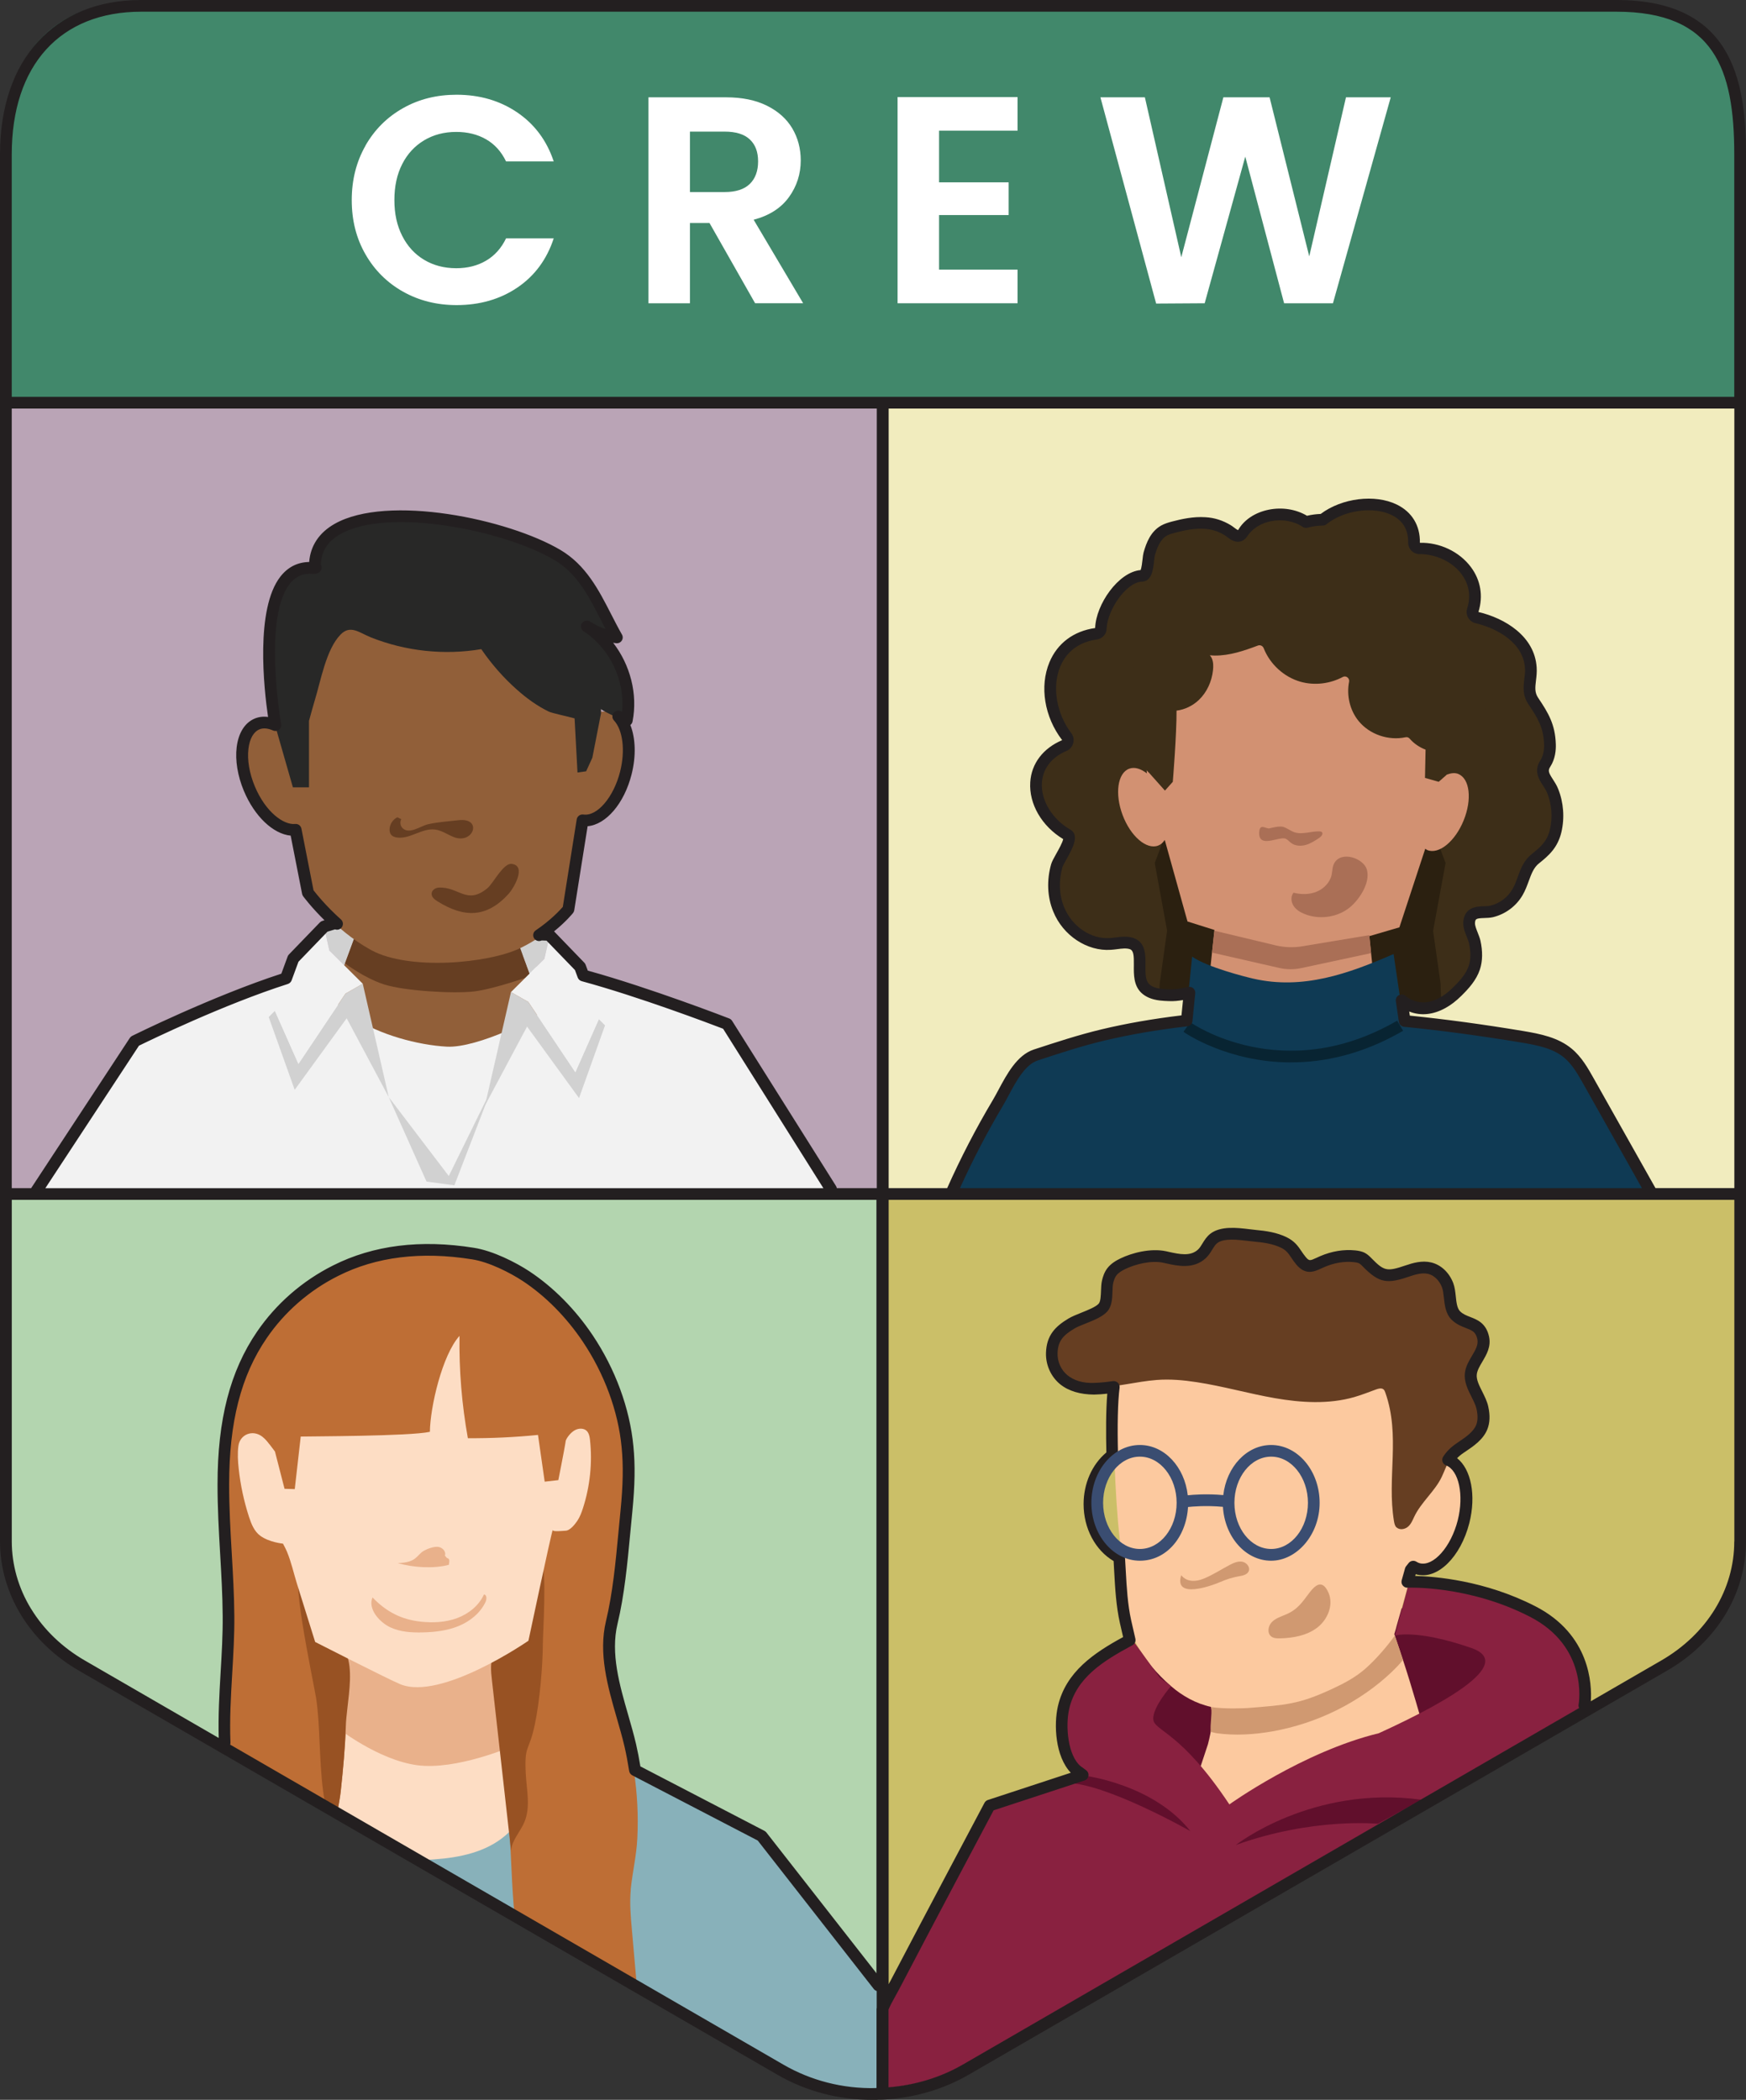 <svg width="222" height="267" viewBox="0 0 222 267" fill="none" xmlns="http://www.w3.org/2000/svg">
<rect x="0" y="0" width="222" height="267" fill="#333333" stroke="none"/>
<g clip-path="url(#clip0_2319_4280)">
<path d="M112.029 51.074H0.375V151.207H112.029V51.074Z" fill="#BAA4B6"/>
<path d="M194.832 151.117H198.31H213.098H220.713V115.353V108.252V101.953V99.525V51.068H111.598V151.117H118.15H194.832Z" fill="#F1ECBE"/>
<path d="M111.431 151.352V265.697C111.341 265.713 111.269 265.713 111.179 265.713C109.983 265.73 108.775 265.669 107.59 265.507C104.598 265.106 101.702 264.154 99.069 262.634L80.937 252.125L80.831 252.063L65.422 243.131L54.318 236.698L54.005 236.503H53.988L49.906 234.136L42.957 230.116L41.553 229.297L41.313 229.163L30.88 223.121L30.533 222.915L28.425 221.695L10.249 211.153C7.23 209.398 4.809 207.043 3.148 204.319C1.488 201.596 0.576 198.511 0.576 195.325V151.357H111.425L111.431 151.352Z" fill="#B3D5AF"/>
<path d="M221.464 151.703V195.521C221.464 201.914 217.819 207.89 211.752 211.393L201.951 217.068L201.8 217.14L182.796 228.178L122.569 263.074C122.3 263.241 122.015 263.386 121.73 263.536C121.534 263.625 121.339 263.731 121.143 263.82C121.082 263.848 121.037 263.881 120.975 263.909C120.556 264.104 120.137 264.299 119.701 264.461C119.628 264.489 119.533 264.533 119.46 264.55C119.158 264.672 118.845 264.789 118.532 264.895C118.459 264.923 118.364 264.956 118.292 264.967C117.979 265.09 117.677 265.179 117.347 265.268C117.33 265.268 117.319 265.285 117.285 265.285C117.117 265.329 116.955 265.374 116.776 265.419C116.748 265.435 116.715 265.435 116.687 265.435C116.463 265.508 116.206 265.569 115.982 265.602C115.384 265.736 114.769 265.842 114.165 265.931C113.908 265.975 113.668 266.003 113.416 266.02C113.058 266.065 112.678 266.109 112.32 266.126V151.697H221.475L221.464 151.703Z" fill="#CBBF68"/>
<path d="M197.662 105.758C197.259 107.456 196.348 108.303 195.09 109.3C193.748 110.358 193.653 112.129 192.803 113.571C192.088 114.807 190.863 115.687 189.516 116.01C188.442 116.261 186.793 115.698 186.659 117.397C186.597 118.188 187.184 119.107 187.363 119.87C187.604 120.956 187.665 122.086 187.318 123.161C186.916 124.37 186.032 125.333 185.138 126.213C184.556 126.792 183.925 127.282 183.27 127.644C181.655 128.535 179.86 128.658 178.143 127.377C177.903 127.182 177.439 126.452 177.204 126.397C176.846 126.308 176.488 126.486 176.175 126.753C175.695 127.143 175.275 127.733 174.951 128.034C172.949 129.76 170.271 130.64 167.688 130.295C166.715 130.145 165.731 129.85 164.937 129.209C164.233 128.658 163.635 127.811 163.444 126.903C163.355 126.503 163.517 125.712 163.204 125.428C163.131 125.339 162.997 125.294 162.818 125.322C161.952 125.411 161.728 127.839 161.247 128.435C160.347 129.566 158.932 130.056 157.557 130.312C156.959 130.429 156.333 130.507 155.734 130.429C154.761 130.295 154.091 129.85 153.582 129.209C153.101 128.585 152.777 127.778 152.491 126.931C152.162 125.951 152.385 126.096 151.429 126.291C150.4 126.486 149.562 126.709 148.483 126.664C148.125 126.647 147.767 126.636 147.409 126.592C146.694 126.503 146.006 126.296 145.48 125.801C143.926 124.297 145.732 120.783 143.758 120.098C142.908 119.814 141.98 120.081 141.069 120.143C138.29 120.349 135.55 118.416 134.477 115.737C133.761 113.994 133.728 112.001 134.237 110.196C134.477 109.361 136.451 106.743 135.584 106.253C130.876 103.541 129.831 97.187 135.209 94.909C135.612 94.731 135.78 94.179 135.495 93.806C131.877 89.011 132.85 81.61 139.218 80.702C139.548 80.658 139.833 80.39 139.833 80.045C139.939 77.333 142.584 73.407 145.078 73.329C145.872 73.301 145.81 71.212 145.989 70.561C146.319 69.397 146.794 68.194 147.873 67.581C148.248 67.375 148.678 67.253 149.098 67.136C150.4 66.796 151.742 66.523 153.09 66.612C154.118 66.674 155.091 66.985 155.992 67.537C156.484 67.832 157.277 68.745 157.814 67.927C159.62 65.17 164.015 64.713 166.452 66.857C166.721 67.097 167.14 67.08 167.397 66.813C170.953 63.048 179.787 63.148 179.67 69.118C179.67 69.503 179.983 69.831 180.357 69.831C184.484 69.77 188.532 73.284 187.145 77.706C187.011 78.107 187.251 78.541 187.637 78.63C190.628 79.343 194.274 81.387 194.514 85.001C194.632 86.578 193.888 87.875 194.844 89.273C196.057 91.072 196.879 92.397 196.952 94.764C196.98 95.611 196.818 96.491 196.37 97.192C195.47 98.546 196.79 99.381 197.31 100.706C197.936 102.282 198.07 104.087 197.684 105.752L197.662 105.758Z" fill="#3D2E18"/>
<path d="M147.929 106.799L146.822 109.734L148.393 118.338L147.454 125.066L147.393 126.586C147.75 126.63 148.108 126.647 148.466 126.658C149.54 126.703 150.378 126.48 151.413 126.285C152.369 126.09 152.145 125.945 152.475 126.926C152.76 127.772 153.09 128.58 153.565 129.203H154.057L155.953 117.831L152.799 108.687L147.924 106.799H147.929Z" fill="#2B2010"/>
<path d="M182.22 118.338L183.802 109.734L182.695 106.799L177.819 108.687L170.025 119.173L170.495 127.477C170.808 127.21 176.83 126.296 177.188 126.385C177.428 126.447 177.892 127.176 178.127 127.366C179.849 128.646 181.638 128.53 183.254 127.633L183.164 125.054L182.208 118.327L182.22 118.338Z" fill="#2B2010"/>
<path d="M185.439 98.417C185.003 98.239 184.506 98.289 184.003 98.49C184.047 97.927 184.081 97.365 184.081 96.791C184.081 85.536 175.498 76.408 164.915 76.408C154.331 76.408 145.748 85.53 145.748 96.791C145.748 97.315 145.787 97.827 145.821 98.339C145.055 97.743 144.261 97.487 143.573 97.743C142.097 98.295 141.723 100.929 142.735 103.63C143.747 106.331 145.771 108.074 147.247 107.523C147.593 107.395 147.873 107.139 148.097 106.804L150.987 117.169L154.414 118.249L154.403 118.338L154.101 121.123L153.106 130.707H175.308L174.33 121.184L174.106 119.034L177.931 117.915L181.218 107.918C181.308 107.98 181.386 108.052 181.487 108.091C182.946 108.681 185.015 106.994 186.099 104.321C187.189 101.647 186.882 99.008 185.423 98.417H185.439Z" fill="#D29172"/>
<path d="M201.838 137.585C201.111 136.293 200.362 134.973 199.215 134.026C197.6 132.69 195.425 132.278 193.356 131.933C188.425 131.114 183.454 130.429 178.467 129.933L177.192 121.307C171.456 123.807 165.669 125.89 159.34 124.436C158.367 124.214 153.547 123.005 151.574 121.641C151.574 121.641 151.031 127.043 150.746 129.878C147.151 130.29 143.578 130.874 140.056 131.715C137.154 132.406 134.348 133.33 131.518 134.26C129.215 135.018 127.912 138.354 126.721 140.359C124.552 144.006 122.595 147.782 120.873 151.664C150.5 151.664 180.127 151.658 209.749 151.653C207.11 146.964 204.471 142.269 201.832 137.58L201.838 137.585Z" fill="#0F3A54"/>
<path d="M164.171 135.091C156.025 135.091 150.551 131.259 150.473 131.198L151.345 129.989C151.462 130.073 163.131 138.209 177.645 129.783L178.4 131.07C173.2 134.088 168.336 135.085 164.171 135.085V135.091Z" fill="#082432"/>
<path d="M189.867 87.079C189.464 84.372 186.848 82.211 184.125 82.189C183.806 82.189 183.521 81.961 183.532 81.649C183.571 80.279 182.738 78.931 181.586 78.135C180.446 77.349 179.054 77.021 177.662 76.915C177.326 76.887 177.102 76.597 177.147 76.263C177.572 73.133 176.197 69.798 173.647 67.904C171.014 65.96 166.91 65.52 164.042 67.258C161.867 68.578 161 70.054 158.177 69.692C154.911 69.274 150.478 65.571 147.878 69.141C145.988 71.73 147.112 74.826 149.678 75.534C150.103 75.651 150.26 76.146 149.958 76.469C149.007 77.483 148.677 79.193 149.303 80.501C149.684 81.303 150.315 81.933 151.07 82.395C150.466 82.523 149.885 82.79 149.365 83.136C149.13 83.292 148.901 83.464 148.627 83.542C148.347 83.62 148.057 83.592 147.766 83.587C146.077 83.548 144.394 84.372 143.394 85.725C142.393 87.079 142.102 88.922 142.633 90.515C142.879 91.239 143.271 92.063 142.857 92.709C142.644 93.043 142.27 93.221 141.979 93.489C140.587 94.758 141.688 96.591 143.243 96.869C143.712 96.953 144.227 96.964 144.747 96.914L146.122 98.289L148.118 100.528L149.119 99.409C149.119 99.409 149.617 93.349 149.594 90.359C150.651 90.231 151.663 89.735 152.434 89C153.463 88.02 154.073 86.644 154.229 85.235C154.285 84.728 154.285 84.199 154.089 83.731C154.028 83.581 153.927 83.448 153.832 83.319C154.045 83.342 154.257 83.358 154.464 83.358C156.348 83.37 158.171 82.751 159.943 82.083C160.24 81.972 160.558 82.128 160.676 82.423C161.475 84.456 163.259 86.093 165.367 86.689C167.145 87.19 169.113 86.945 170.74 86.076C171.142 85.859 171.623 86.232 171.534 86.683C171.193 88.421 171.623 90.309 172.747 91.684C174.145 93.394 176.549 94.207 178.707 93.745C178.908 93.7 179.11 93.767 179.244 93.929C179.781 94.552 180.485 95.02 181.257 95.321L181.184 98.913L182.928 99.409L185.047 97.543L185.405 95.165C186.999 94.341 188.122 92.631 188.201 90.843C188.212 90.621 188.346 90.442 188.553 90.342C189.626 89.807 190.04 88.32 189.861 87.084L189.867 87.079Z" fill="#3D2E18"/>
<path d="M163.481 106.654C163.744 106.771 163.928 107.01 164.158 107.183C164.678 107.578 165.404 107.612 166.031 107.434C166.657 107.255 167.216 106.888 167.758 106.526C168.015 106.353 168.295 105.991 168.06 105.796C167.982 105.729 167.87 105.718 167.764 105.713C166.702 105.674 165.611 106.158 164.605 105.83C164.107 105.668 163.688 105.317 163.196 105.15C162.721 104.989 161.725 105.251 161.407 105.329C160.982 105.434 160.16 104.599 160.104 105.841C160.009 107.963 162.659 106.286 163.481 106.648V106.654Z" fill="#AA6F56"/>
<path d="M174.105 118.906L165.579 120.326C164.455 120.51 163.309 120.471 162.202 120.209L154.413 118.344L154.111 121.128L162.649 123.077C163.571 123.289 164.533 123.295 165.461 123.094L174.34 121.19L174.105 118.906Z" fill="#AA6F56"/>
<path d="M164.46 113.515C164.097 113.977 164.147 114.679 164.466 115.174C164.785 115.67 165.316 115.999 165.869 116.216C167.631 116.929 169.75 116.695 171.315 115.614C172.657 114.69 174.318 112.306 173.786 110.546C173.356 109.132 170.583 108.152 169.66 109.733C169.392 110.184 169.425 110.747 169.308 111.259C169.09 112.223 168.313 113.014 167.396 113.387C166.479 113.76 165.428 113.754 164.466 113.509L164.46 113.515Z" fill="#AA6F56"/>
<path d="M105.682 151.435L92.471 130.434C92.471 130.434 76.732 124.308 68.787 123.055C60.842 121.802 51.941 121.367 42.464 123.055C32.987 124.742 17.175 132.617 17.175 132.617L4.668 151.658L105.682 151.441V151.435Z" fill="#F2F2F2"/>
<path d="M69.032 128.341C68.909 129.243 60.713 133.292 56.822 133.086C53.126 132.891 48.2 131.543 45.136 129.477C43.475 128.358 42.178 127.739 42.676 125.779C42.933 124.754 43.403 123.746 43.761 122.744L43.85 122.493L45.091 119.13L45.254 118.695L45.27 118.578L45.734 115.17H65.555L66.002 118.161L66.226 119.725L66.494 121.524L67.45 124.114C67.45 124.114 69.072 128.046 69.027 128.341H69.032Z" fill="#915F39"/>
<path d="M67.455 124.108C67.455 124.108 62.91 125.734 60.338 126.057C57.766 126.38 51.487 126.007 48.904 125.194C46.321 124.381 43.85 122.482 43.85 122.482L45.091 119.118L45.208 119.057L56.346 119.519L66.225 119.714L66.493 121.513L67.45 124.102L67.455 124.108Z" fill="#663E22"/>
<path d="M68.311 118.628L69.849 119.096L69.217 121.919L67.333 123.796L66.002 120.182L68.311 118.628Z" fill="#D1D1D1"/>
<path d="M42.782 117.569L41.25 118.037L41.876 120.861L43.76 122.737L45.091 119.123L42.782 117.569Z" fill="#D1D1D1"/>
<path d="M77.391 90.537C77.078 90.459 76.76 90.465 76.441 90.509C75.194 80.295 66.472 72.376 55.883 72.376C44.611 72.376 35.464 81.337 35.184 92.497C34.323 92.085 33.473 91.979 32.724 92.286C30.639 93.149 30.191 96.83 31.729 100.506C33.104 103.802 35.604 105.952 37.611 105.746L39.182 113.749C39.182 113.749 42.363 118.16 47.177 120.799C51.991 123.439 62.1 122.504 66.131 120.566C70.162 118.627 72.298 115.865 72.298 115.865L74.098 104.538C76.234 104.855 78.661 102.249 79.6 98.523C80.573 94.664 79.589 91.088 77.397 90.537H77.391Z" fill="#915F39"/>
<path d="M74.646 79.878C75.786 80.63 77.1 81.12 78.459 81.287C76.262 77.433 74.847 73.134 70.911 70.806C62.357 65.738 40.071 62.341 40.071 72.215C40.071 72.215 40.417 72.493 39.836 72.449C31.354 71.792 35.038 92.431 35.038 92.431L37.241 100.111H39.288V91.662C39.534 90.793 39.757 89.919 40.02 89.056C40.786 86.578 41.452 82.59 43.297 80.691C44.555 79.399 45.667 80.446 47.154 81.042C51.577 82.807 56.497 83.336 61.194 82.54C62.491 84.439 64.04 86.204 65.75 87.714C66.969 88.794 68.306 89.769 69.776 90.482C70.151 90.665 71.962 91.05 73.058 91.345L73.427 98.228L74.528 98.072L75.317 96.346L76.418 90.704L76.396 90.164C77.167 90.671 78.151 91.083 79.717 91.824C80.6 87.318 78.504 82.379 74.646 79.873V79.878Z" fill="#282827"/>
<path d="M46.125 125.088L49.43 139.506L44.079 129.476L37.47 138.571L34.166 129.32L34.954 128.535L37.946 135.279L43.922 126.347L46.125 125.088Z" fill="#D1D1D1"/>
<path d="M41.877 120.861L46.126 125.088L43.923 126.346L37.946 135.279L34.955 128.535L37.315 122.114L41.251 118.037L41.877 120.861Z" fill="#F2F2F2"/>
<path d="M64.968 126.146L61.664 140.565L67.015 130.535L73.623 139.624L76.928 130.379L76.139 129.594L73.154 136.338L67.171 127.4L64.968 126.146Z" fill="#D1D1D1"/>
<path d="M69.218 121.919L64.969 126.146L67.172 127.399L73.154 136.338L76.14 129.593L73.78 123.172L69.85 119.096L69.218 121.919Z" fill="#F2F2F2"/>
<path d="M49.43 139.506L54.232 150.244L57.772 150.712L62.49 138.487L57.062 149.536L49.43 139.506Z" fill="#D1D1D1"/>
<path d="M61.978 112.936C59.328 115.119 58.349 112.719 55.772 112.863C55.33 112.886 54.877 113.214 54.877 113.654C54.877 114.089 55.285 114.395 55.654 114.623C58.975 116.689 61.871 116.767 64.701 113.621C65.316 112.936 66.998 110.073 65.053 109.845C63.996 109.722 62.705 112.334 61.983 112.93L61.978 112.936Z" fill="#663E22"/>
<path d="M50.079 106.387C50.208 106.443 50.348 106.476 50.482 106.493C52.131 106.721 53.663 105.268 55.318 105.479C56.151 105.585 56.867 106.097 57.638 106.415C60.199 107.473 61.435 103.914 58.27 104.293C57.035 104.443 55.592 104.527 54.384 104.817C53.495 105.028 52.058 106.125 51.203 105.318C50.895 105.028 50.817 104.527 51.024 104.159C50.856 104.081 50.689 103.998 50.521 103.92C49.934 104.204 49.537 104.833 49.531 105.479C49.531 105.708 49.576 105.942 49.716 106.12C49.811 106.242 49.934 106.326 50.079 106.387Z" fill="#663E22"/>
<path d="M220.793 19.041V50.913H0.291V19.041C0.291 8.638 5.653 0.206 17.506 0.206H205.054C218.433 0.206 220.793 8.638 220.793 19.041Z" fill="#41886B"/>
<path d="M46.467 18.512C47.636 16.473 49.229 14.886 51.248 13.75C53.266 12.608 55.536 12.046 58.046 12.046C60.987 12.046 63.559 12.798 65.767 14.296C67.976 15.8 69.519 17.871 70.403 20.522H64.342C63.738 19.269 62.888 18.333 61.798 17.71C60.708 17.086 59.444 16.774 58.013 16.774C56.481 16.774 55.117 17.131 53.926 17.843C52.735 18.556 51.801 19.564 51.141 20.862C50.476 22.165 50.146 23.685 50.146 25.44C50.146 27.194 50.476 28.686 51.141 29.995C51.807 31.309 52.735 32.323 53.926 33.036C55.117 33.749 56.481 34.105 58.013 34.105C59.444 34.105 60.708 33.788 61.798 33.147C62.888 32.507 63.738 31.566 64.342 30.313H70.403C69.525 32.986 67.987 35.069 65.79 36.561C63.593 38.048 61.01 38.794 58.052 38.794C55.541 38.794 53.277 38.226 51.253 37.09C49.235 35.954 47.636 34.373 46.473 32.345C45.304 30.318 44.723 28.018 44.723 25.445C44.723 22.872 45.31 20.561 46.473 18.523L46.467 18.512Z" fill="white"/>
<path d="M96.01 38.56L90.212 28.357H87.724V38.56H82.451V12.374H92.32C94.355 12.374 96.088 12.73 97.519 13.443C98.951 14.156 100.024 15.12 100.74 16.328C101.455 17.542 101.813 18.895 101.813 20.399C101.813 22.125 101.31 23.685 100.309 25.072C99.303 26.458 97.81 27.416 95.825 27.94L102.115 38.554H96.015L96.01 38.56ZM87.724 24.42H92.129C93.561 24.42 94.629 24.075 95.333 23.39C96.037 22.705 96.39 21.747 96.39 20.522C96.39 19.296 96.037 18.389 95.333 17.726C94.629 17.063 93.561 16.735 92.129 16.735H87.724V24.426V24.42Z" fill="white"/>
<path d="M119.397 16.618V23.184H128.248V27.344H119.397V34.283H129.378V38.56H114.125V12.341H129.378V16.618H119.397Z" fill="white"/>
<path d="M176.828 12.374L169.482 38.56H163.27L158.333 19.915L153.172 38.56L147 38.599L139.916 12.374H145.569L150.198 32.707L155.549 12.374H161.425L166.468 32.596L171.137 12.374H176.823H176.828Z" fill="white"/>
<path d="M193.006 212.384L192.061 208.859L185.693 205.099L174.125 204.158L157.134 207.683L147.931 209.092L144.391 212.384L136.838 216.85L145.096 224.14L152.415 228.133L154.064 231.191L178.609 224.842L184.748 220.849L191.122 217.084L193.006 212.384Z" fill="#610F2C"/>
<path d="M184.148 185.352C184.042 185.324 183.924 185.335 183.801 185.324C183.041 174.408 174.028 165.776 162.997 165.776C160.218 165.776 157.45 166.328 154.895 167.414C148.784 170.003 142.824 169.508 141.907 176.063C141.314 180.295 141.812 190.904 142.349 195.46C142.785 198.985 142.6 202.583 143.378 206.069C143.534 206.771 144.25 208.586 144.401 208.842C145.474 210.964 147.112 212.852 148.89 214.395C150.339 215.653 152.094 216.628 153.95 217.029C153.973 217.09 154.006 217.146 154.023 217.218C154.291 218.221 154.062 219.964 153.587 221.785L151.664 227.605C150.573 230.389 154.208 237.228 155.594 237.3C160.9 237.601 170.153 229.036 174.475 226.207C177.014 224.525 180.849 221.902 180.849 219.201C180.832 219.173 179.468 214.311 178.378 211.048C178.272 210.736 178.182 210.435 178.076 210.14C178.048 210.068 178.031 209.99 178.003 209.917C177.763 209.204 177.539 208.53 177.343 207.968C177.327 207.907 177.299 207.851 177.282 207.79L177.489 207.088L177.562 206.804L179.641 199.464C179.748 199.33 179.865 199.18 179.971 199.046C180.167 199.163 180.391 199.269 180.614 199.33C182.812 199.882 185.367 197.203 186.356 193.332C187.329 189.479 186.34 185.903 184.142 185.352H184.148Z" fill="#FCC99F"/>
<path d="M177.585 194.223C177.954 194.568 178.614 194.468 179.006 194.139C179.397 193.816 179.593 193.337 179.8 192.892C180.677 191.01 182.467 189.601 183.322 187.774C184.099 186.114 184.2 185.134 185.955 183.954C187.029 183.23 188.197 182.483 188.673 181.33C188.991 180.545 188.941 179.665 188.762 178.841C188.449 177.399 187.102 175.962 187.297 174.497C187.51 172.893 189.249 171.685 188.863 169.947C188.393 167.82 186.637 168.354 185.391 167.124C184.457 166.205 184.77 164.406 184.34 163.27C183.959 162.267 183.143 161.349 182.036 161.092C181.085 160.87 180.096 161.154 179.179 161.465C176.646 162.323 175.953 162.24 174.108 160.363C173.918 160.168 173.722 159.967 173.476 159.834C173.185 159.672 172.844 159.616 172.509 159.583C171.089 159.438 169.696 159.706 168.405 160.257C167.253 160.747 166.627 161.276 165.676 160.146C164.922 159.243 164.709 158.419 163.496 157.829C162.367 157.277 161.081 157.094 159.817 156.977C158.335 156.838 155.886 156.314 154.595 157.316C153.93 157.834 153.7 158.703 153.085 159.277C151.721 160.547 149.865 160.006 148.344 159.678C146.706 159.327 144.559 159.806 143.038 160.535C142.507 160.792 141.981 161.103 141.635 161.56C141.355 161.933 141.204 162.373 141.092 162.819C140.863 163.754 141.159 165.364 140.5 166.11C139.739 166.973 137.548 167.508 136.491 168.143C134.937 169.073 134.042 169.992 133.992 171.891C133.958 173.161 134.495 174.458 135.524 175.294C136.558 176.135 137.984 176.458 139.354 176.435C141.942 176.396 144.503 175.661 147.086 175.466C148.786 175.338 150.497 175.488 152.18 175.75C155.523 176.263 158.777 177.204 162.109 177.783C165.442 178.362 168.936 178.574 172.173 177.649C173.124 177.376 174.046 177.009 174.974 176.669C175.271 176.563 175.634 176.463 175.886 176.647C176.026 176.747 176.087 176.914 176.143 177.076C178.089 182.611 176.327 187.863 177.239 193.41C177.289 193.699 177.345 194.017 177.569 194.229L177.585 194.223Z" fill="#663E22"/>
<path d="M178.077 210.145C178.049 210.072 178.033 209.994 178.005 209.922C177.764 209.209 177.541 208.535 177.345 207.973C176.422 209.276 174.929 211.025 173.565 212.211C172.307 213.308 170.859 214.065 169.344 214.767C165.151 216.716 163.473 216.794 158.693 217.178C158.257 217.212 155.713 217.323 154.002 217.061C154.119 218.17 153.851 219.094 153.94 220.208C154.002 220.225 154.606 220.381 154.667 220.381C157.016 220.709 159.42 220.559 161.74 220.158C167.482 219.144 172.889 216.466 176.987 212.567C177.479 212.088 177.971 211.598 178.379 211.064C178.273 210.752 178.183 210.451 178.077 210.156V210.145Z" fill="#D09971"/>
<path d="M162.73 208.324C164.407 208.285 166.152 207.973 167.482 206.96C168.813 205.941 169.585 204.064 168.919 202.532C168.114 200.683 167.169 201.636 166.498 202.51C165.581 203.713 165.017 204.637 163.518 205.278C162.881 205.551 162.182 205.762 161.701 206.264C161.22 206.765 161.092 207.684 161.651 208.096C161.953 208.319 162.35 208.33 162.724 208.319L162.73 208.324Z" fill="#D09971"/>
<path d="M157.525 200.432C158 200.349 158.565 200.237 158.766 199.797C158.995 199.291 158.52 198.689 157.972 198.583C157.424 198.477 156.871 198.717 156.379 198.973C155.238 199.569 154.165 200.293 152.968 200.761C151.995 201.145 150.877 201.162 150.189 200.293C149.222 203.395 154.064 201.635 155.193 201.14C155.943 200.811 156.725 200.571 157.525 200.427V200.432Z" fill="#D09971"/>
<path d="M201.733 216.734L201.582 216.806L182.656 227.777L122.686 262.467C122.418 262.629 122.132 262.779 121.847 262.93C121.652 263.019 121.456 263.124 121.266 263.214C121.204 263.241 121.16 263.275 121.104 263.303C120.684 263.498 120.265 263.693 119.834 263.854C119.762 263.882 119.672 263.926 119.594 263.943C119.298 264.06 118.979 264.183 118.666 264.288C118.593 264.316 118.504 264.35 118.425 264.361C118.112 264.478 117.81 264.567 117.486 264.656C117.469 264.656 117.458 264.673 117.425 264.673C117.263 264.717 117.095 264.762 116.916 264.806C116.888 264.823 116.854 264.823 116.826 264.823C116.603 264.895 116.346 264.957 116.122 264.985C115.524 265.118 114.909 265.224 114.316 265.313C114.064 265.358 113.824 265.386 113.567 265.402C113.209 265.447 112.834 265.491 112.477 265.508V255.294C112.806 254.403 113.315 253.64 114.182 251.992C118.442 243.833 126.096 229.437 126.096 229.437L137.933 225.55C137.558 225.266 137.335 225.104 137.307 225.087C135.216 223.495 134.975 219.234 135.501 216.973C136.501 212.624 140.253 210.363 143.915 208.397L147.46 213.325L148.897 214.395C148.897 214.395 146.521 217.09 146.638 218.611C146.756 220.142 150.06 220.025 156.311 229.437C156.311 229.437 165.637 222.737 175.309 220.387C185.099 215.921 192.289 211.382 187.118 209.561C180.034 207.105 177.356 207.968 177.356 207.968L179.212 200.984C179.212 200.984 187.106 200.628 195.13 204.749C203.159 208.859 201.738 216.734 201.738 216.734H201.733Z" fill="#892140"/>
<path d="M137.899 225.783C137.899 225.783 146.632 226.841 151.351 232.833C151.351 232.833 140.375 226.602 135.539 226.719L137.899 225.777V225.783Z" fill="#610F2C"/>
<path d="M157.133 234.599C157.133 234.599 166.811 226.958 180.733 228.84L175.186 231.898C175.186 231.898 166.928 231.074 157.133 234.599Z" fill="#610F2C"/>
<path d="M41.553 229.292L30.533 222.904L33.256 221.194L41.553 229.292Z" fill="#88B1BA"/>
<path d="M112.308 266.137C104.637 266.427 101.702 264.149 99.069 262.628L80.83 252.058L54.312 236.693L49.9 234.131L60.244 233.925L64.415 228.434L70.755 220.069L80.607 225.176L96.703 233.541L112.185 252.326L112.303 266.137H112.308Z" fill="#88B1BA"/>
<path d="M69.04 221.194C68.906 225.571 67.737 230.394 64.243 233.402C61.794 235.501 58.445 236.203 55.213 236.426C54.81 236.454 54.408 236.47 54 236.498H53.983L49.901 234.131L42.952 230.11L41.548 229.292L41.308 229.158L30.875 223.115L35.599 220.064L39.966 217.162L40.358 217.179L44.171 217.268L62.364 217.747C63.275 217.775 64.847 219.044 65.635 219.457C66.77 220.036 67.905 220.676 69.045 221.2L69.04 221.194Z" fill="#FDDDC4"/>
<path d="M80.205 240.263C80.042 241.945 80.188 243.644 80.339 245.325C80.534 247.587 80.741 249.853 80.937 252.114L80.831 252.053L65.422 243.12C65.377 242.869 65.332 242.597 65.316 242.318C65.002 238.643 64.913 233.129 64.522 229.47C64.494 229.114 64.449 228.768 64.415 228.429C63.683 221.64 62.967 215.804 63.308 208.97C63.336 208.168 61.486 207.556 61.888 206.854C62.962 205.038 64.863 203.919 65.668 201.925C66.506 199.826 66.266 197.565 66.607 195.343C67.429 189.952 70.672 184.355 69.716 178.981C69.028 175.171 67.859 171.345 65.545 168.215C61.24 162.44 55.067 162.992 48.671 162.201C48.162 163.047 47.597 163.81 47.295 164.228C42.811 170.599 40.435 178.179 38.132 185.625C37.148 188.81 37.981 191.895 38.042 195.226C38.087 197.387 38.506 199.124 39.177 200.901C39.552 201.87 39.999 202.867 40.525 203.925C41.57 206.069 43.186 208.168 44.069 210.385C45.053 212.885 44.053 216.789 43.963 219.513C43.874 222.269 43.616 225.02 43.32 227.76C43.231 228.562 43.08 229.337 42.946 230.111L41.542 229.292L30.528 222.904L28.42 221.685C28.196 216.283 28.957 210.919 28.912 205.529C28.867 199.959 28.241 194.39 28.252 188.821C28.252 182.077 29.298 175.439 33.156 169.808C35.515 166.355 38.775 163.526 42.526 161.65C47.922 158.926 54.066 158.525 59.998 159.478C62.179 159.817 64.902 161.143 66.741 162.351C69.85 164.406 72.494 167.163 74.574 170.259C77.387 174.442 79.193 179.309 79.64 184.032C79.908 186.755 79.774 189.495 79.506 192.218C79.025 196.88 78.712 201.898 77.638 206.375C76.397 211.571 78.835 217.034 79.998 222.024C80.238 223.066 80.434 224.107 80.596 225.165C81.032 228.011 81.177 230.896 81.032 233.786C80.926 235.975 80.406 238.091 80.193 240.263H80.205Z" fill="#BE6E35"/>
<path d="M42.978 219.752L44.236 209.878L63.313 208.976L64.929 222.119C64.929 222.119 58.002 225.115 53.042 224.452C48.089 223.784 42.973 219.752 42.973 219.752H42.978Z" fill="#E9B18B"/>
<path d="M40.537 203.918C40.011 202.86 39.564 201.863 39.189 200.894C39.027 200.805 38.787 200.894 38.664 200.733C36.377 197.653 39.933 214.238 40.19 215.903C40.252 216.304 40.307 216.739 40.352 217.167C40.743 220.832 40.593 225.354 41.308 229.152L41.549 229.286L42.952 230.104C43.086 229.347 43.237 228.556 43.327 227.754C43.623 225.014 43.88 222.263 43.97 219.506C43.986 218.821 44.076 218.064 44.165 217.256C44.434 214.89 44.808 212.239 44.076 210.379C43.192 208.162 41.582 206.063 40.531 203.918H40.537Z" fill="#985223"/>
<path d="M68.866 198.673C67.832 197.252 67.412 201.14 67.043 202.187C66.378 204.08 66.171 206.191 64.88 207.806C64.214 208.636 63.292 209.271 62.816 210.217C62.297 211.259 62.414 212.484 62.548 213.642C63.359 220.866 64.169 228.089 64.98 235.312C65.092 233.975 66.143 232.934 66.669 231.697C67.496 229.748 66.943 227.532 66.842 225.415C66.674 221.757 67.239 222.87 67.999 219.284C68.615 216.41 69.011 211.883 69.023 208.942C69.023 207.834 69.543 199.614 68.866 198.678V198.673Z" fill="#985223"/>
<path d="M74.731 182.1C74.692 182.044 74.648 181.988 74.603 181.944C74.212 181.559 73.54 181.593 73.065 181.871C72.556 182.166 72.154 182.695 71.891 183.213C70.398 172.816 64.416 162.669 52.58 162.669C46.826 162.669 41.817 165.788 38.529 170.365C37.081 172.381 36.153 174.548 35.197 176.814C34.302 178.925 33.514 181.426 34.336 183.709C34.028 183.33 33.715 182.952 33.324 182.657C32.111 181.743 30.5 182.389 30.31 183.871C30.187 184.823 30.243 185.792 30.349 186.75C30.573 188.827 31.015 190.882 31.658 192.87C31.954 193.772 32.323 194.714 33.089 195.276C34.23 196.117 35.98 196.279 35.98 196.279C35.98 196.279 36.309 196.886 36.477 197.281C37.025 198.584 37.344 200.049 37.763 201.397C38.099 202.466 40.072 208.781 40.072 208.781C40.072 208.781 49.309 213.498 50.885 214.15C56.085 216.311 67.189 208.625 67.189 208.625C67.189 208.625 70.063 195.076 70.281 194.519C70.158 194.825 71.634 194.641 71.897 194.636C72.484 194.63 73.132 193.789 73.423 193.349C73.742 192.865 73.943 192.319 74.122 191.768C75.022 188.977 75.33 186.004 75.017 183.091C74.977 182.746 74.921 182.384 74.731 182.1Z" fill="#FDDDC4"/>
<path d="M71.141 171.496C69.435 166.829 64.817 164.401 60.584 161.884C56.38 159.383 50.152 159.383 46.087 162.14C43.163 164.122 40.211 166.127 37.767 168.684C36.168 170.354 34.793 172.276 33.898 174.409C32.976 176.625 33.513 179.454 32.836 181.743L34.961 184.567L36.179 189.306L37.477 189.345L38.237 182.662C39.266 182.629 52.131 182.629 54.658 182.061C54.697 178.886 56.235 172.281 58.426 169.859C58.359 174.214 58.717 178.58 59.489 182.874C62.463 182.89 65.443 182.751 68.406 182.456L69.256 188.398L70.99 188.203C71.946 183.286 73.092 178.379 72.052 173.395C71.94 172.866 71.319 171.969 71.141 171.49V171.496Z" fill="#BE6E35"/>
<path d="M53.513 206.202C55.062 206.364 56.666 206.291 58.126 205.746C59.585 205.205 60.899 204.153 61.536 202.738C61.911 202.788 61.9 203.34 61.737 203.685C61.078 205.1 59.775 206.152 58.327 206.748C56.879 207.344 55.291 207.533 53.725 207.567C52.322 207.6 50.874 207.511 49.605 206.91C48.307 206.297 46.731 204.621 47.363 203.117C49.068 204.894 50.991 205.935 53.507 206.197L53.513 206.202Z" fill="#E9B18B"/>
<path d="M56.566 197.798C56.762 197.292 56.242 196.746 55.705 196.69C55.168 196.634 54.413 196.902 53.938 197.163C52.904 197.737 53.055 198.689 50.572 198.751C52.512 199.319 55.107 199.491 57.063 198.973C57.131 198.561 57.242 198.177 56.829 198.105L56.566 197.798Z" fill="#E9B18B"/>
<path d="M205.512 0H17.964C6.883 0 0 7.524 0 19.637V196.011C0 199.263 0.928 202.499 2.678 205.355C4.417 208.207 6.961 210.657 10.042 212.434L98.856 263.814C102.462 265.903 106.622 267 110.899 267C111.045 267 111.196 267 111.341 267C111.475 267 111.581 267 111.598 266.983H111.911C112.152 266.983 112.398 266.967 112.616 266.95C116.373 266.716 120.018 265.63 123.155 263.814L211.958 212.434C218.248 208.803 222 202.666 222 196.011V19.637C222 9.924 220.043 0 205.512 0ZM1.493 51.949H111.481V151.079H106.399C106.382 150.984 106.348 150.89 106.298 150.806L93.086 129.805C93.002 129.671 92.874 129.565 92.723 129.504C92.622 129.465 82.737 125.628 74.736 123.417L74.462 122.676C74.429 122.582 74.373 122.493 74.3 122.415L70.448 118.427C71.996 117.174 72.818 116.144 72.863 116.088C72.941 115.988 72.992 115.871 73.014 115.743L74.714 105.056C77.045 104.855 79.36 102.193 80.305 98.462C80.892 96.14 80.814 93.862 80.148 92.186C80.294 92.074 80.394 91.918 80.428 91.734C81.11 88.243 80.126 84.528 77.962 81.732C78.085 81.755 78.214 81.771 78.337 81.788C78.622 81.821 78.896 81.699 79.052 81.465C79.209 81.231 79.22 80.93 79.08 80.685C78.594 79.833 78.152 78.965 77.705 78.096C76.134 75.027 74.507 71.853 71.264 69.931C64.616 65.994 49.285 62.792 42.543 66.612C40.58 67.726 39.473 69.391 39.311 71.457C37.829 71.485 36.605 72.103 35.66 73.306C32.44 77.411 33.558 87.585 34.083 91.166C33.48 91.083 32.92 91.15 32.4 91.361C31.131 91.885 30.315 93.188 30.091 95.015C29.89 96.691 30.214 98.662 31.003 100.556C32.367 103.814 34.732 106.041 36.957 106.253L38.411 113.66C38.433 113.766 38.478 113.866 38.539 113.955C38.59 114.022 39.574 115.359 41.257 117.013L40.988 117.096C40.865 117.135 40.759 117.202 40.67 117.291L36.733 121.368C36.661 121.44 36.605 121.529 36.571 121.629L35.772 123.807C26.955 126.681 16.902 131.665 16.801 131.715C16.684 131.776 16.583 131.865 16.511 131.971L4.003 151.012C4.003 151.012 3.986 151.057 3.975 151.079H1.493V51.949ZM43.348 116.907C41.475 115.236 40.211 113.654 39.864 113.203L38.327 105.368C38.254 104.989 37.902 104.727 37.516 104.772C36.079 104.911 33.787 103.296 32.4 99.988C31.707 98.328 31.416 96.624 31.59 95.198C31.746 93.923 32.244 93.049 32.993 92.737C33.468 92.542 34.05 92.592 34.715 92.882C34.967 92.993 35.257 92.954 35.475 92.787C35.694 92.614 35.8 92.341 35.749 92.074C35.727 91.935 33.312 78.096 37.047 73.997C37.757 73.217 38.64 72.877 39.753 72.966C40.446 73.017 40.731 72.71 40.837 72.438C40.927 72.215 40.91 71.97 40.798 71.752C40.865 70.076 41.682 68.817 43.286 67.91C49.392 64.451 64.124 67.436 70.504 71.218C73.372 72.916 74.831 75.762 76.374 78.781C76.581 79.182 76.782 79.577 76.989 79.978C76.318 79.755 75.675 79.449 75.088 79.07C75.066 79.059 75.049 79.042 75.027 79.031C74.686 78.808 74.222 78.903 73.993 79.243C73.763 79.583 73.858 80.045 74.205 80.273C74.227 80.284 74.244 80.301 74.266 80.312C77.582 82.501 79.483 86.577 79.097 90.504L78.93 90.426C78.605 90.275 78.219 90.376 78.007 90.66C77.794 90.949 77.822 91.345 78.063 91.606C79.203 92.826 79.516 95.444 78.846 98.111C78.018 101.38 75.933 103.825 74.177 103.569C73.769 103.513 73.394 103.786 73.327 104.187L71.56 115.314C71.197 115.732 70.012 117.018 68.122 118.294C67.803 118.505 67.703 118.923 67.882 119.263C68.06 119.597 68.463 119.747 68.821 119.602L68.882 119.58L69.486 119.602L73.104 123.345L73.456 124.297C73.54 124.525 73.73 124.698 73.959 124.759C81.272 126.747 90.386 130.211 91.94 130.807L104.693 151.084H5.764L17.668 132.963C19.077 132.272 28.453 127.722 36.599 125.116C36.817 125.043 36.991 124.876 37.075 124.665L37.947 122.292L41.637 118.466L42.599 118.171C42.906 118.282 43.247 118.188 43.448 117.92C43.683 117.614 43.644 117.174 43.353 116.912L43.348 116.907ZM3.958 204.581C2.348 201.953 1.498 198.99 1.498 196.005V152.566H111.486V250.961L97.436 232.995C97.369 232.911 97.285 232.845 97.19 232.795L81.423 224.602C81.261 223.605 81.082 222.681 80.875 221.779C80.596 220.57 80.238 219.34 79.88 218.086C78.767 214.227 77.616 210.234 78.516 206.475C79.394 202.822 79.768 198.84 80.132 194.991C80.221 194.056 80.305 193.131 80.4 192.212C80.73 188.854 80.775 186.287 80.534 183.881C80.076 179.08 78.236 174.068 75.346 169.763C73.137 166.472 70.358 163.671 67.306 161.649C65.567 160.507 62.682 159.043 60.272 158.664C53.49 157.572 47.452 158.33 42.347 160.908C38.461 162.852 35.123 165.759 32.691 169.312C29.258 174.324 27.659 180.501 27.659 188.743C27.654 191.683 27.821 194.668 27.989 197.553C28.14 200.148 28.297 202.827 28.313 205.456C28.336 207.856 28.19 210.301 28.05 212.668C27.888 215.385 27.732 218.187 27.81 220.988L10.802 211.147C7.939 209.493 5.574 207.227 3.964 204.581H3.958ZM111.33 265.507C107.159 265.602 103.105 264.55 99.611 262.528L29.264 221.834C29.292 221.751 29.308 221.667 29.303 221.573C29.18 218.638 29.359 215.647 29.527 212.757C29.666 210.368 29.817 207.895 29.795 205.445C29.773 202.777 29.616 200.076 29.465 197.464C29.297 194.602 29.13 191.644 29.135 188.743C29.135 180.807 30.65 174.904 33.91 170.148C36.197 166.801 39.339 164.066 43.001 162.234C47.826 159.8 53.551 159.093 60.02 160.129C62.195 160.468 64.851 161.827 66.467 162.885C69.358 164.796 71.991 167.458 74.093 170.582C76.85 174.686 78.605 179.454 79.036 184.015C79.265 186.32 79.22 188.804 78.901 192.056C78.806 192.975 78.717 193.905 78.633 194.841C78.275 198.639 77.906 202.565 77.051 206.118C76.061 210.256 77.269 214.439 78.432 218.487C78.784 219.713 79.136 220.921 79.41 222.102C79.634 223.076 79.824 224.084 79.997 225.193C80.037 225.427 80.182 225.627 80.389 225.738L96.346 234.031L111.117 252.927C111.212 253.044 111.335 253.116 111.47 253.161V255.31C111.464 255.349 111.447 255.388 111.447 255.433V265.496H111.319L111.33 265.507ZM122.4 262.528C119.594 264.154 116.345 265.134 112.974 265.407V255.528C113.164 255.054 113.415 254.598 113.779 253.935C114.002 253.528 114.265 253.061 114.567 252.476C118.486 244.969 125.28 232.182 126.336 230.188L137.888 226.396C138.15 226.312 138.346 226.084 138.391 225.811C138.436 225.538 138.329 225.265 138.106 225.098C137.703 224.792 137.541 224.675 137.451 224.619C135.769 223.299 135.439 219.468 135.947 217.285C136.864 213.308 140.275 211.192 143.987 209.198C144.284 209.042 144.435 208.703 144.362 208.374L143.831 206.052C143.372 203.991 143.255 201.825 143.138 199.725C143.11 199.146 143.076 198.567 143.037 197.988C143.02 197.726 142.864 197.492 142.629 197.375C140.577 196.345 139.252 193.944 139.252 191.255C139.252 188.954 140.225 186.855 141.857 185.63C142.047 185.485 142.159 185.257 142.154 185.017C142.053 181.236 142.126 178.195 142.355 176.446C142.383 176.218 142.305 175.984 142.137 175.822C141.969 175.661 141.729 175.589 141.505 175.616C140.778 175.717 139.917 175.822 139.073 175.839C137.67 175.895 136.523 175.516 135.724 174.865C134.908 174.196 134.438 173.149 134.466 172.063C134.511 170.476 135.221 169.763 136.602 168.933C136.948 168.722 137.485 168.51 138.044 168.287C139.101 167.864 140.191 167.424 140.784 166.762C141.388 166.082 141.421 165.08 141.449 164.194C141.466 163.793 141.477 163.414 141.539 163.153C141.65 162.702 141.773 162.395 141.952 162.167C142.226 161.805 142.702 161.543 143.082 161.359C144.39 160.73 146.397 160.235 147.901 160.563L148.259 160.641C149.741 160.97 151.77 161.415 153.313 159.978C153.671 159.644 153.917 159.249 154.13 158.898C154.342 158.553 154.521 158.258 154.773 158.063C155.606 157.417 157.367 157.628 158.647 157.784C158.938 157.818 159.212 157.851 159.464 157.873C160.632 157.979 161.857 158.152 162.885 158.653C163.556 158.981 163.825 159.382 164.199 159.939C164.384 160.212 164.574 160.491 164.814 160.78C166.011 162.206 167.107 161.694 167.996 161.287L168.409 161.103C169.656 160.569 170.92 160.357 172.144 160.485C172.362 160.507 172.642 160.546 172.821 160.647C172.972 160.73 173.123 160.881 173.279 161.042C175.387 163.197 176.421 163.253 179.127 162.334C179.944 162.056 180.81 161.799 181.576 161.978C182.488 162.189 183.086 163.002 183.349 163.693C183.477 164.033 183.528 164.5 183.584 164.996C183.69 165.96 183.807 167.051 184.573 167.809C185.16 168.388 185.809 168.638 186.385 168.861C187.19 169.173 187.637 169.346 187.838 170.265C187.995 170.983 187.609 171.635 187.162 172.392C186.771 173.049 186.368 173.728 186.262 174.553C186.116 175.661 186.636 176.691 187.095 177.605C187.369 178.156 187.632 178.674 187.738 179.153C187.922 179.999 187.906 180.668 187.687 181.202C187.324 182.088 186.346 182.75 185.401 183.385L185.25 183.491C184.461 184.02 183.919 184.56 183.494 185.229C183.377 185.418 183.343 185.646 183.416 185.864C183.483 186.075 183.645 186.242 183.858 186.326C185.49 186.955 186.161 190.091 185.35 193.309C184.484 196.712 182.253 199.207 180.525 198.773C180.385 198.734 180.235 198.667 180.084 198.572C179.759 198.372 179.334 198.45 179.105 198.745L178.775 199.163C178.714 199.241 178.669 199.33 178.647 199.419L178.222 200.934C178.16 201.162 178.205 201.413 178.356 201.596C178.507 201.786 178.742 201.908 178.977 201.875C179.055 201.875 186.737 201.568 194.503 205.562C201.922 209.36 200.771 216.455 200.715 216.755C200.687 216.906 200.72 217.051 200.782 217.179L122.395 262.534L122.4 262.528ZM220.507 196.011C220.507 202.131 217.03 207.789 211.209 211.147L202.269 216.321C202.409 214.233 202.219 207.828 195.202 204.236C188.772 200.934 182.37 200.444 179.938 200.388L180.005 200.16C180.061 200.176 180.117 200.193 180.173 200.21C182.784 200.856 185.714 197.993 186.821 193.666C187.715 190.124 187.039 186.81 185.266 185.412C185.501 185.173 185.775 184.945 186.116 184.716L186.267 184.616C187.346 183.892 188.571 183.068 189.102 181.765C189.437 180.941 189.482 179.983 189.225 178.835C189.08 178.173 188.761 177.543 188.459 176.936C188.062 176.145 187.687 175.399 187.771 174.742C187.838 174.219 188.152 173.695 188.476 173.144C189.007 172.247 189.611 171.234 189.326 169.936C188.945 168.237 187.838 167.809 186.949 167.463C186.474 167.279 186.021 167.107 185.652 166.745C185.261 166.361 185.177 165.581 185.099 164.829C185.037 164.261 184.976 163.676 184.78 163.158C184.266 161.799 183.209 160.808 181.951 160.519C180.799 160.251 179.659 160.58 178.68 160.914C176.343 161.705 175.985 161.627 174.386 159.995C174.168 159.772 173.922 159.522 173.581 159.332C173.156 159.098 172.692 159.032 172.334 158.993C170.858 158.842 169.349 159.087 167.861 159.722L167.409 159.928C166.548 160.324 166.458 160.363 166.005 159.817C165.798 159.572 165.636 159.327 165.48 159.098C165.055 158.464 164.607 157.812 163.579 157.311C162.332 156.704 160.951 156.509 159.637 156.386C159.402 156.364 159.139 156.331 158.865 156.297C157.328 156.113 155.214 155.852 153.889 156.876C153.425 157.238 153.14 157.701 152.888 158.113C152.71 158.408 152.536 158.686 152.329 158.881C151.362 159.783 149.97 159.477 148.622 159.182L148.253 159.098C146.257 158.681 143.892 159.321 142.467 160.012C141.936 160.268 141.265 160.647 140.795 161.259C140.404 161.772 140.23 162.345 140.124 162.791C140.023 163.197 140.007 163.671 139.99 164.133C139.967 164.734 139.945 165.486 139.693 165.77C139.336 166.171 138.329 166.578 137.519 166.901C136.898 167.151 136.311 167.385 135.858 167.653C134.186 168.655 133.062 169.78 132.995 172.019C132.951 173.567 133.627 175.06 134.801 176.017C135.875 176.886 137.368 177.315 139.118 177.326C139.688 177.315 140.258 177.27 140.789 177.209C140.605 179.403 140.616 182.355 140.672 184.683C138.849 186.209 137.776 188.631 137.776 191.255C137.776 194.334 139.263 197.124 141.594 198.494C141.622 198.934 141.645 199.369 141.667 199.809C141.785 201.964 141.908 204.197 142.394 206.38L142.802 208.157C139.106 210.173 135.523 212.567 134.511 216.95C133.974 219.267 134.164 223.338 136.149 225.41L125.604 228.874C125.419 228.935 125.268 229.063 125.179 229.23C125.179 229.23 117.525 243.632 113.264 251.791C113.169 251.975 113.08 252.136 112.99 252.298V152.566H220.518V196.005L220.507 196.011ZM151.742 125.678C151.569 125.522 151.329 125.45 151.094 125.5L150.887 125.539C150.11 125.695 149.433 125.829 148.611 125.795C148.281 125.784 147.952 125.767 147.622 125.728C146.934 125.645 146.453 125.455 146.123 125.144C145.62 124.659 145.631 123.679 145.642 122.727C145.659 121.423 145.676 119.808 144.116 119.268C143.339 119.012 142.545 119.112 141.852 119.201C141.617 119.229 141.376 119.263 141.136 119.279C138.715 119.457 136.283 117.798 135.293 115.331C134.667 113.81 134.589 112.012 135.081 110.28C135.131 110.107 135.388 109.645 135.595 109.272C136.361 107.896 137.317 106.186 136.082 105.485C133.789 104.165 132.336 101.776 132.475 99.537C132.587 97.727 133.705 96.284 135.64 95.466C136.043 95.287 136.35 94.92 136.462 94.48C136.574 94.04 136.484 93.583 136.216 93.233C134.315 90.715 133.75 87.313 134.801 84.773C135.366 83.42 136.624 81.716 139.442 81.315C140.158 81.22 140.7 80.618 140.7 79.95C140.789 77.578 143.188 74.008 145.229 73.952C146.453 73.908 146.621 72.398 146.744 71.29C146.772 71.023 146.794 70.783 146.833 70.639C147.113 69.659 147.51 68.595 148.36 68.11C148.639 67.954 148.997 67.854 149.411 67.737C150.529 67.442 151.865 67.152 153.168 67.242C154.068 67.292 154.924 67.564 155.723 68.06C155.801 68.11 155.891 68.177 155.986 68.249C156.394 68.561 156.959 68.985 157.624 68.868C157.887 68.823 158.262 68.673 158.563 68.216C159.212 67.225 160.297 66.529 161.616 66.267C163.047 65.983 164.54 66.256 165.636 66.996C165.815 67.119 166.044 67.158 166.251 67.097C166.877 66.924 167.532 66.835 168.202 66.824C168.37 66.824 168.532 66.763 168.661 66.657C170.886 64.864 174.61 64.346 176.947 65.487C178.373 66.183 179.077 67.358 179.044 68.996C179.044 69.803 179.687 70.455 180.486 70.455C182.555 70.444 184.646 71.418 185.82 72.983C186.497 73.885 187.173 75.383 186.558 77.349C186.424 77.739 186.463 78.174 186.67 78.536C186.866 78.886 187.201 79.143 187.587 79.232C190.5 79.928 193.687 81.788 193.894 84.934C193.933 85.408 193.877 85.859 193.815 86.332C193.698 87.313 193.564 88.421 194.346 89.562C195.532 91.322 196.259 92.514 196.326 94.669C196.354 95.449 196.186 96.162 195.867 96.663C194.973 98.011 195.677 99.097 196.192 99.893C196.404 100.216 196.605 100.528 196.734 100.862C197.31 102.305 197.427 103.942 197.075 105.462C196.723 106.955 195.929 107.668 194.766 108.592C193.748 109.394 193.351 110.475 192.971 111.521C192.77 112.078 192.58 112.602 192.295 113.075C191.691 114.117 190.662 114.88 189.482 115.164C189.27 115.214 188.99 115.219 188.694 115.231C187.827 115.253 186.206 115.303 186.055 117.219C186.005 117.893 186.267 118.55 186.502 119.134C186.608 119.407 186.72 119.669 186.776 119.903C187.022 121.028 187.017 121.98 186.754 122.799C186.424 123.785 185.714 124.614 184.752 125.561C184.193 126.118 183.623 126.553 183.047 126.87C181.515 127.716 180.061 127.644 178.758 126.675C178.535 126.441 178.188 126.38 177.892 126.519C177.601 126.664 177.433 126.976 177.478 127.299L177.864 129.927C177.914 130.267 178.188 130.529 178.529 130.562C183.254 131.03 188.107 131.682 193.368 132.55C195.543 132.912 197.455 133.302 198.875 134.483C199.926 135.357 200.636 136.616 201.319 137.83L208.771 151.079H122.054C123.675 147.504 125.503 143.989 127.499 140.626C127.745 140.214 127.997 139.746 128.26 139.25C129.188 137.518 130.334 135.363 131.961 134.834C134.818 133.893 137.519 133.007 140.364 132.328C143.652 131.542 147.118 130.947 150.965 130.501C151.312 130.462 151.586 130.184 151.619 129.833L151.972 126.296C151.994 126.062 151.904 125.829 151.731 125.673L151.742 125.678ZM220.507 151.079H210.494L202.627 137.106C201.911 135.831 201.1 134.388 199.831 133.341C198.126 131.927 195.918 131.47 193.614 131.086C188.537 130.245 183.835 129.604 179.256 129.142L179.178 128.619C180.631 129.192 182.191 129.047 183.763 128.184C184.456 127.806 185.144 127.282 185.798 126.631C186.759 125.689 187.715 124.626 188.168 123.272C188.515 122.186 188.537 120.983 188.23 119.586C188.157 119.274 188.023 118.94 187.889 118.594C187.71 118.138 187.52 117.67 187.542 117.341C187.581 116.84 187.665 116.762 188.733 116.729C189.091 116.717 189.465 116.706 189.829 116.623C191.411 116.239 192.781 115.219 193.586 113.833C193.933 113.242 194.156 112.63 194.374 112.039C194.715 111.109 195.006 110.307 195.694 109.767C196.969 108.754 198.065 107.757 198.529 105.808C198.953 103.992 198.808 102.043 198.12 100.322C197.936 99.849 197.673 99.448 197.444 99.091C196.896 98.245 196.79 97.977 197.12 97.482C197.746 96.507 197.846 95.393 197.819 94.63C197.74 92.13 196.885 90.676 195.582 88.744C195.112 88.059 195.191 87.413 195.297 86.522C195.358 86.02 195.426 85.447 195.381 84.84C195.118 80.891 191.361 78.614 187.978 77.817C188.61 75.801 188.269 73.769 187.017 72.098C185.546 70.132 183.041 68.957 180.536 69.018C180.581 66.829 179.536 65.103 177.601 64.156C174.811 62.797 170.612 63.326 167.923 65.348C167.33 65.37 166.749 65.448 166.184 65.582C164.786 64.752 163.031 64.468 161.325 64.808C159.609 65.153 158.189 66.072 157.423 67.403C157.311 67.381 157.043 67.18 156.897 67.069C156.758 66.963 156.623 66.863 156.512 66.796C155.505 66.178 154.415 65.827 153.269 65.766C151.748 65.665 150.277 65.983 148.969 66.328C148.55 66.445 148.069 66.584 147.633 66.829C146.308 67.581 145.76 68.985 145.402 70.26C145.346 70.46 145.307 70.783 145.268 71.145C145.229 71.502 145.15 72.209 145.022 72.488C142.198 72.727 139.336 76.865 139.246 79.856C136.501 80.245 134.438 81.794 133.431 84.216C132.162 87.274 132.788 91.172 135.053 94.112C132.621 95.143 131.139 97.092 130.994 99.459C130.82 102.232 132.459 105.05 135.181 106.693C135.109 107.116 134.572 108.08 134.298 108.559C133.991 109.11 133.75 109.544 133.65 109.884C133.068 111.939 133.163 114.078 133.918 115.899C135.142 118.951 138.229 120.989 141.253 120.772C141.522 120.755 141.79 120.722 142.059 120.688C142.651 120.61 143.205 120.543 143.652 120.688C144.133 120.855 144.183 121.468 144.166 122.721C144.15 123.924 144.138 125.288 145.106 126.23C145.676 126.77 146.448 127.093 147.454 127.215C147.823 127.26 148.198 127.277 148.595 127.293C149.265 127.327 149.847 127.254 150.417 127.16L150.222 129.109C146.548 129.549 143.216 130.133 140.04 130.891C137.133 131.587 134.281 132.523 131.441 133.453C129.322 134.149 128.014 136.594 126.963 138.56C126.711 139.033 126.471 139.478 126.236 139.874C124.089 143.477 122.137 147.247 120.427 151.084H112.99V51.949H220.518V151.079H220.507ZM220.507 50.462H1.493V19.637C1.493 8.276 7.654 1.487 17.964 1.487H205.512C217.952 1.487 220.507 8.744 220.507 19.637V50.462Z" fill="#231F20"/>
<path d="M161.628 183.736C158.508 183.736 155.947 186.521 155.539 190.107C153.437 189.918 151.681 190.057 151.021 190.13C150.619 186.532 148.058 183.736 144.933 183.736C141.533 183.736 138.766 187.039 138.766 191.093C138.766 195.147 141.533 198.45 144.933 198.45C148.332 198.45 150.826 195.426 151.055 191.622C151.536 191.566 153.353 191.399 155.494 191.6C155.718 195.415 158.362 198.45 161.622 198.45C164.882 198.45 167.789 195.147 167.789 191.093C167.789 187.039 165.021 183.736 161.622 183.736H161.628ZM144.933 196.957C142.355 196.957 140.258 194.323 140.258 191.088C140.258 187.852 142.355 185.218 144.933 185.218C147.51 185.218 149.607 187.852 149.607 191.088C149.607 194.323 147.51 196.957 144.933 196.957ZM161.628 196.957C159.05 196.957 156.953 194.323 156.953 191.088C156.953 187.852 159.05 185.218 161.628 185.218C164.205 185.218 166.302 187.852 166.302 191.088C166.302 194.323 164.205 196.957 161.628 196.957Z" fill="#3A4D71"/>
</g>
<defs>
<clipPath id="clip0_2319_4280">
<rect width="222" height="267" fill="white"/>
</clipPath>
</defs>
</svg>
